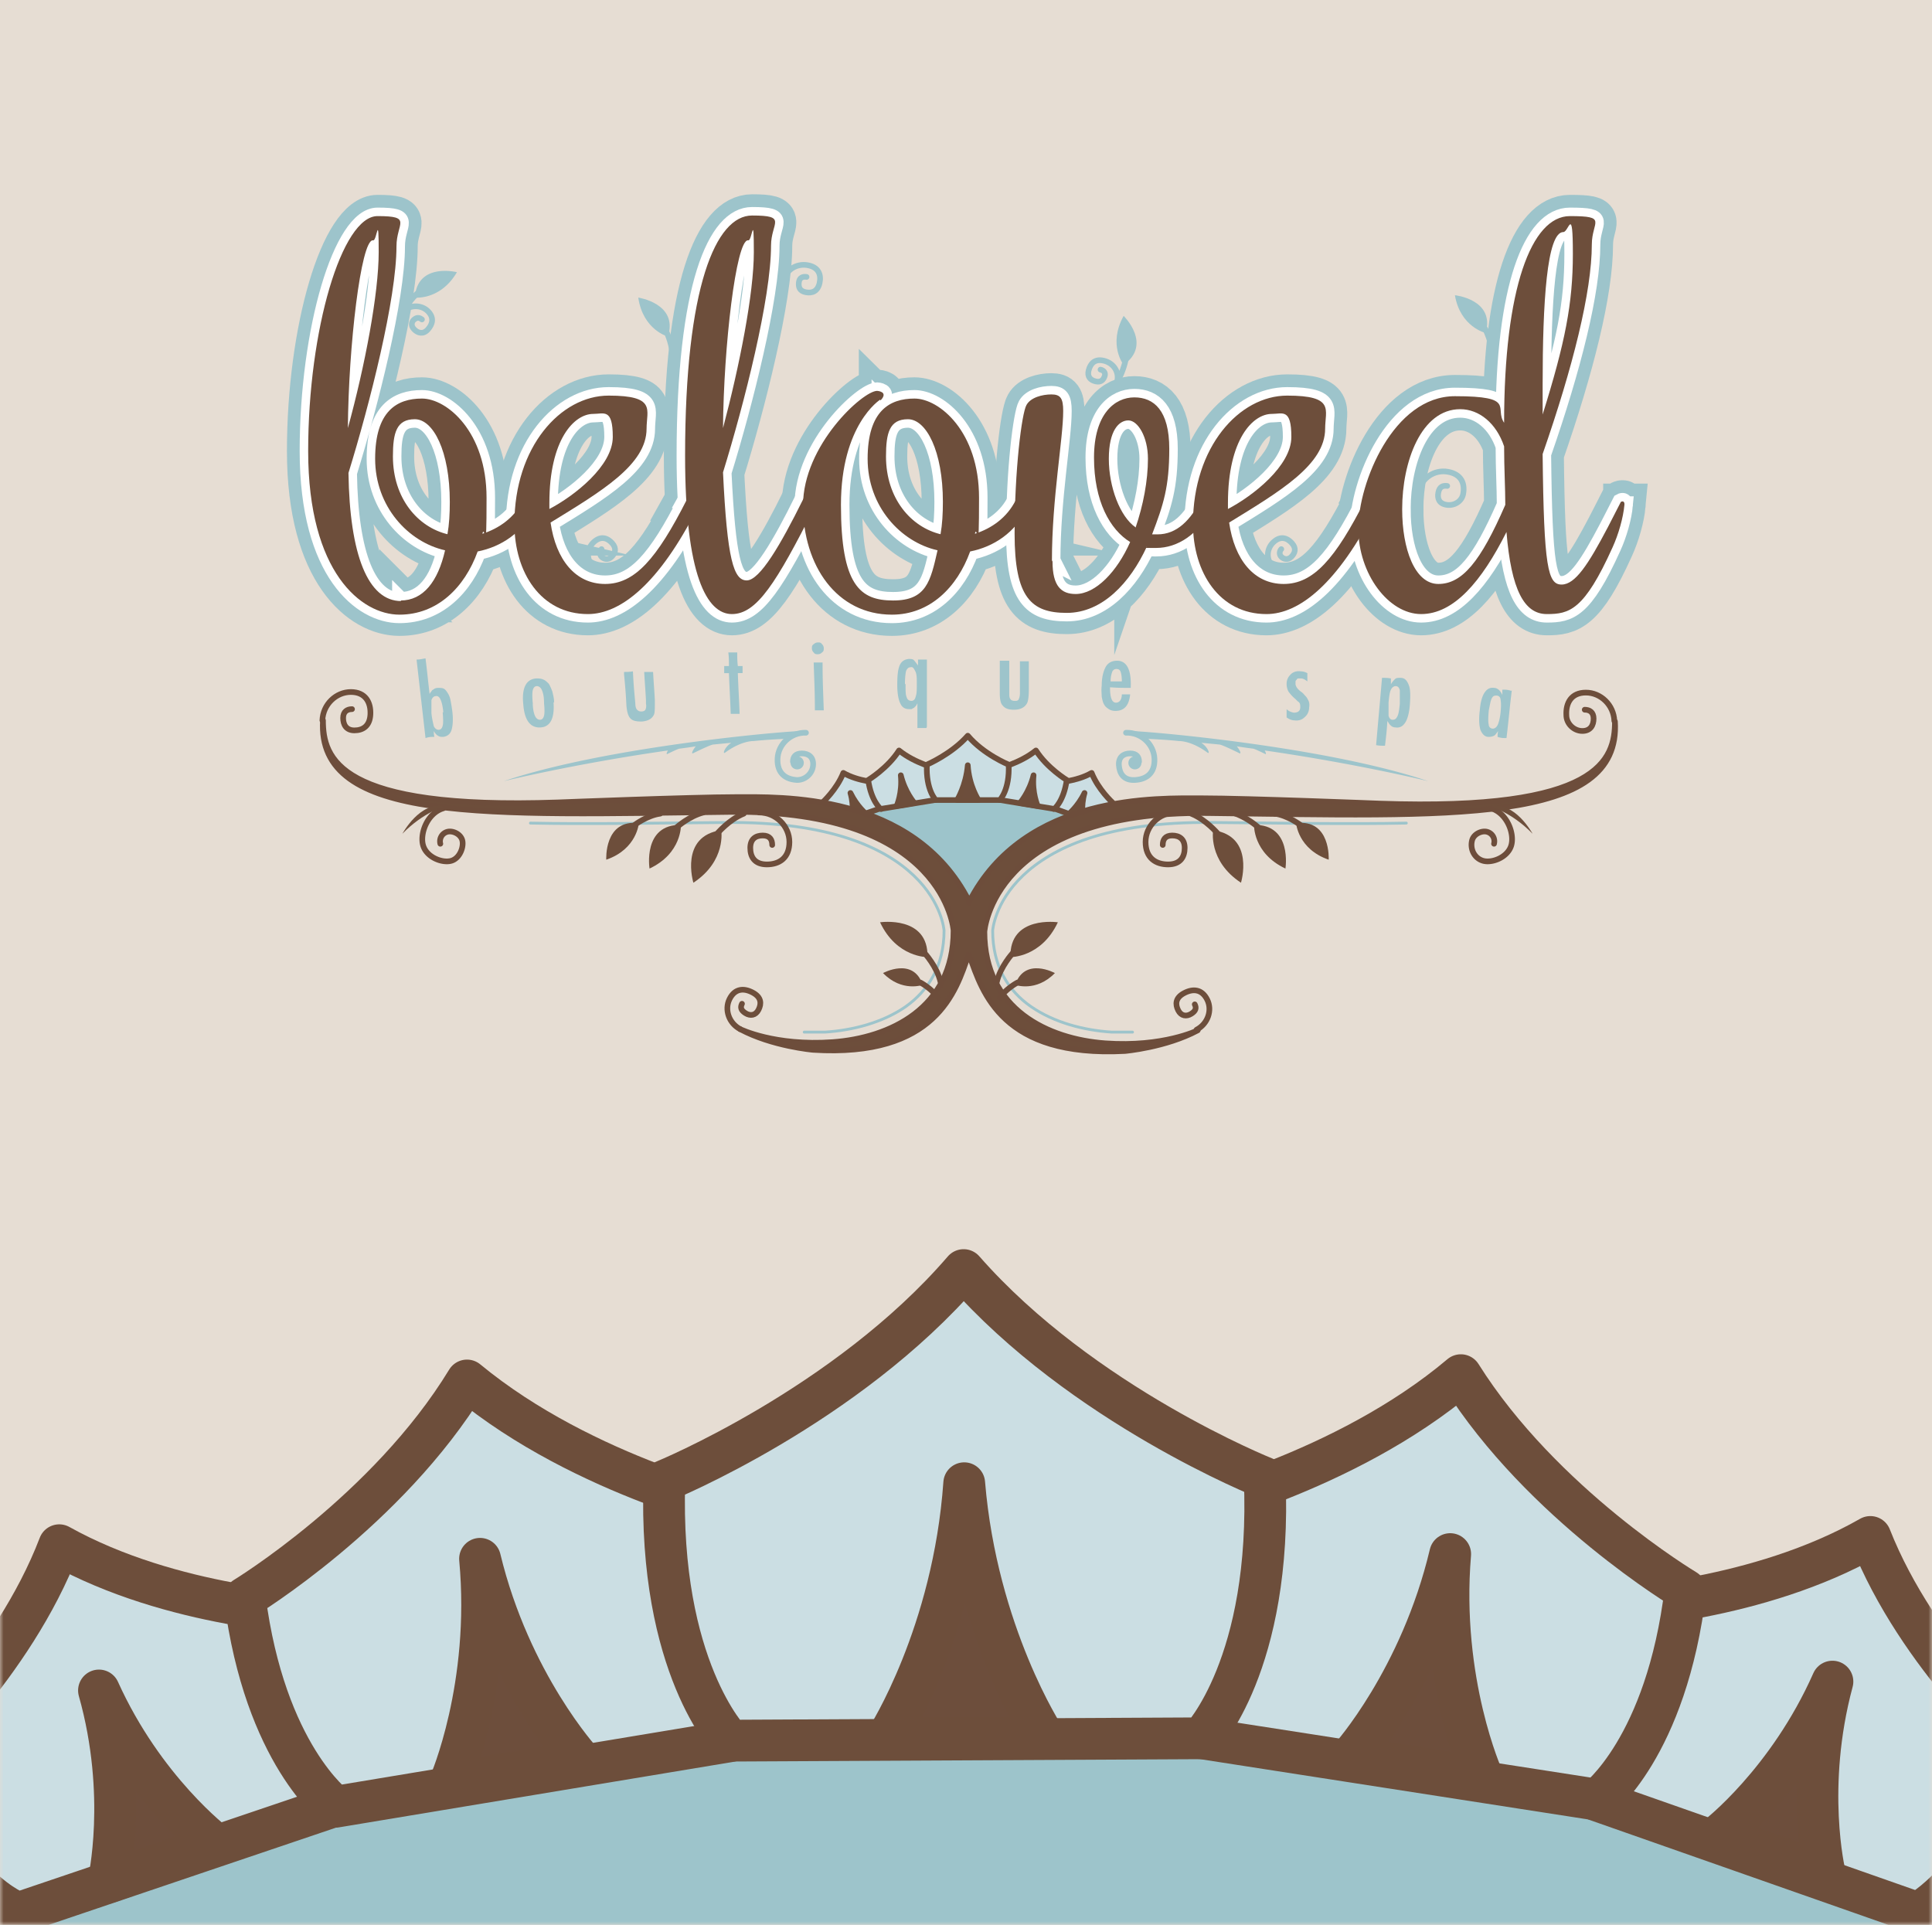 <svg xmlns="http://www.w3.org/2000/svg" width="273" height="272" fill="none"><rect width="100%" height="100%" fill="#808080" stroke="none"/><g clip-path="url(#a)"><path fill="#fff" d="M273 0H0v272h273V0z"/><path fill="#E6DDD3" d="M273 0H0v272h273V0z"/><mask id="b" width="273" height="273" x="0" y="-1" maskUnits="userSpaceOnUse" style="mask-type:luminance"><path fill="#fff" d="M273-.417H0V272h273V-.417z"/></mask><g mask="url(#b)"><path fill="#9DC4CB" d="m2.261 277.173.335-6.758 66.324-43.971 133.569-6.841 68.501 50.728.084 5.507-268.813 1.335z"/><path fill="#CBDEE3" d="M47.398 255.229s4.271-9.512-2.93-27.2c0 0-20.099-.751-36.094-9.678-6.532 17.104-21.438 30.537-21.438 30.537 5.862 18.106 15.325 22.694 15.325 22.694l45.221-16.353h-.084z"/><path stroke="#6D4E3B" stroke-linecap="round" stroke-linejoin="round" stroke-width="5.9" d="M47.398 255.229s4.271-9.512-2.93-27.2c0 0-20.099-.751-36.094-9.678-6.532 17.104-21.438 30.537-21.438 30.537 5.862 18.106 15.66 21.443 15.66 21.443l44.886-15.185-.084.083z"/><path fill="#6D4E3C" stroke="#6D4E3B" stroke-linecap="round" stroke-linejoin="round" stroke-width="5.9" d="M30.399 260.569s-10.05-7.592-16.414-21.693c4.187 14.852 1.34 27.117 1.34 27.117l15.074-5.424z"/><path fill="#CBDEE3" d="M103.171 245.968s7.034-10.096 2.512-32.039c0 0-23.03-5.09-39.694-18.857-11.221 18.44-31.403 30.705-31.403 30.705 2.847 22.193 12.812 29.536 12.812 29.536l55.773-9.262v-.083z"/><path stroke="#6D4E3B" stroke-linecap="round" stroke-linejoin="round" stroke-width="5.9" d="M103.171 245.968s7.034-10.096 2.512-32.039c0 0-23.03-5.09-39.694-18.857-11.221 18.44-31.403 30.705-31.403 30.705 2.847 22.193 12.812 29.536 12.812 29.536l55.773-9.262v-.083z"/><path fill="#6D4E3C" stroke="#6D4E3B" stroke-linecap="round" stroke-linejoin="round" stroke-width="5.9" d="M82.151 248.888s-10.049-10.93-14.32-28.618c1.675 18.105-4.27 31.705-4.27 31.705l18.59-3.087z"/><path fill="#CBDEE3" d="M225.686 254.395s-4.355-9.512 2.596-27.2c0 0 20.098-.918 36.009-10.012 6.699 17.02 21.773 30.287 21.773 30.287-5.694 18.189-15.074 22.861-15.074 22.861l-45.388-15.936h.084z"/><path stroke="#6D4E3B" stroke-linecap="round" stroke-linejoin="round" stroke-width="5.9" d="M225.686 254.395s-4.355-9.512 2.596-27.2c0 0 20.098-.918 36.009-10.012 6.699 17.02 21.773 30.287 21.773 30.287-5.694 18.189-15.074 22.861-15.074 22.861l-45.388-15.936h.084z"/><path fill="#6D4E3C" stroke="#6D4E3B" stroke-linecap="round" stroke-linejoin="round" stroke-width="5.9" d="M242.686 259.484s9.965-7.676 16.246-21.86c-4.02 14.935-1.089 27.117-1.089 27.117l-15.157-5.34v.083z"/><path fill="#CBDEE3" d="M169.746 245.634s-7.118-10.096-2.847-32.039c0 0 23.029-5.34 39.526-19.274 11.473 18.273 31.738 30.371 31.738 30.371-2.679 22.277-12.477 29.619-12.477 29.619l-55.856-8.677h-.084z"/><path stroke="#6D4E3B" stroke-linecap="round" stroke-linejoin="round" stroke-width="5.9" d="M169.746 245.634s-7.118-10.096-2.847-32.039c0 0 23.029-5.34 39.526-19.274 11.473 18.273 31.738 30.371 31.738 30.371-2.679 22.277-12.477 29.619-12.477 29.619l-55.856-8.677h-.084z"/><path fill="#6D4E3C" stroke="#6D4E3B" stroke-linecap="round" stroke-linejoin="round" stroke-width="5.9" d="M190.849 248.304s9.881-11.013 14.069-28.701c-1.508 18.105 4.605 31.622 4.605 31.622l-18.674-2.921z"/><path fill="#CBDEE3" d="M169.746 245.634s10.049-10.429 8.96-36.795c0 0-25.792-10.263-42.541-29.369-16.581 19.273-42.29 29.786-42.29 29.786-.837 26.366 9.296 36.712 9.296 36.712l66.575-.334z"/><path stroke="#6D4E3B" stroke-linecap="round" stroke-linejoin="round" stroke-width="5.9" d="M169.746 245.634s10.049-10.429 8.96-36.795c0 0-25.792-10.263-42.541-29.369-16.581 19.273-42.29 29.786-42.29 29.786-.837 26.366 9.296 36.712 9.296 36.712l66.575-.334z"/><path fill="#6D4E3C" stroke="#6D4E3B" stroke-linecap="round" stroke-linejoin="round" stroke-width="5.9" d="M147.554 245.467s-9.546-14.601-11.305-35.877c-1.507 21.359-10.886 35.961-10.886 35.961h22.191v-.084z"/></g><path stroke="#9DC4CB" stroke-linecap="round" stroke-miterlimit="10" stroke-width=".4" d="M113.638 145.846h2.931c3.936-.251 8.123-1.335 11.389-3.588 3.182-2.253 5.443-5.757 5.443-10.763 0 0-.251-3.922-4.27-7.76-4.02-3.838-11.724-7.676-26.714-7.509-10.217.083-19.512.25-27.468.083m85.083 29.537h-2.931c-3.936-.251-8.123-1.335-11.389-3.588s-5.444-5.757-5.444-10.763c0 0 .252-3.922 4.271-7.76 4.02-3.838 11.724-7.676 26.714-7.509 10.217.083 19.512.25 27.467.083"/><path fill="#9DC4CB" d="m136.667 130.827-7.285-11.598-10.635-4.005 8.709-4.839 18.339-.834 7.286 6.257-9.212 5.507-3.852 4.506-3.35 5.006z"/><path stroke="#9DC4CB" stroke-miterlimit="10" stroke-width="6" d="M56.61 84.854c3.182 0 5.276-2.67 6.28-7.092-5.192-1.168-9.881-6.175-9.881-12.933s3.098-8.51 6.615-8.51c3.518 0 9.128 4.672 9.128 14.017 0 9.345-.25 3.504-.586 5.09 2.345-.752 4.522-2.253 5.778-4.756l.42-.751 1.59 1.168-.418.75c-1.675 3.422-4.69 5.424-8.04 6.091-1.842 5.09-5.694 8.928-11.054 8.928s-12.896-5.924-12.896-23.111c0-17.188 4.773-33.208 9.798-33.208 5.024 0 2.68 1.001 2.68 4.255 0 7.426-3.769 22.278-6.784 32.04.168 11.597 2.764 18.105 7.453 18.105l-.083-.083zm-3.936-50.896c-1.675 0-3.434 15.018-3.517 26.532 2.428-8.844 4.354-19.023 4.354-24.863s-.251-1.669-.753-1.669h-.084zm10.551 41.55c.252-1.417.335-2.92.335-4.588 0-7.175-2.345-11.681-4.94-11.681-2.596 0-3.099 1.919-3.099 5.256 0 5.924 3.517 10.013 7.788 11.014h-.084z"/><path stroke="#9DC4CB" stroke-miterlimit="10" stroke-width="6" d="m96.974 70.587.418-.75 1.591 1.167-.418.751C93.12 82.518 87.678 86.774 83.072 86.774c-6.615 0-10.384-5.841-10.384-12.766 0-10.847 6.532-18.106 13.315-18.106 6.783 0 5.36 2.003 5.36 4.673 0 5.09-6.365 8.844-13.567 13.266.754 5.256 3.518 8.677 7.705 8.677s7.285-3.504 11.556-11.931h-.084zM83.826 58.489c-2.68 0-6.197 3.588-6.197 12.599v.834c3.517-1.836 8.96-6.09 8.96-10.18 0-4.087-1.256-3.253-2.763-3.253z"/><path stroke="#9DC4CB" stroke-miterlimit="10" stroke-width="6" d="m113.471 70.587.418-.751 1.591 1.168-.418.75c-5.36 10.597-8.123 15.02-11.64 15.02-3.518 0-6.616-5.424-6.616-22.362 0-23.946 4.355-33.958 9.463-33.958 5.108 0 2.68 1.001 2.68 4.255 0 7.426-3.769 22.278-6.784 32.04.587 12.348 1.508 15.268 3.35 15.268s4.773-5.006 7.956-11.43zm-7.788-36.629c-1.675 0-3.434 15.019-3.518 26.533 2.345-8.844 4.355-19.023 4.355-24.864 0-5.84-.251-1.669-.754-1.669h-.083z"/><path stroke="#9DC4CB" stroke-miterlimit="10" stroke-width="6" d="M124.357 56.486s-5.527 3.504-5.527 14.851c0 11.348 2.68 13.517 7.37 13.517 4.689 0 5.275-2.67 6.28-7.092-5.192-1.168-9.881-6.174-9.881-12.933 0-6.758 3.098-8.51 6.615-8.51 3.517 0 9.128 4.672 9.128 14.017 0 9.345-.251 3.505-.586 5.09 2.345-.751 4.522-2.253 5.778-4.756l.419-.751 1.591 1.168-.419.751c-1.675 3.42-4.689 5.423-8.039 6.09-1.842 5.09-5.694 8.928-11.054 8.928-7.788 0-12.561-6.925-12.561-15.435 0-8.51 8.458-16.187 10.467-16.187 0 0 1.675.084.503 1.335l-.084-.083zm8.542 19.023c.251-1.418.335-2.92.335-4.589 0-7.175-2.345-11.68-4.941-11.68-2.596 0-3.098 1.918-3.098 5.256 0 5.924 3.517 10.012 7.788 11.013h-.084z"/><path stroke="#9DC4CB" stroke-miterlimit="10" stroke-width="6" d="M148.726 79.348c0 3.504 1.256 4.589 3.266 4.589 2.847 0 5.862-3.171 7.704-7.343-2.847-1.752-5.108-5.757-5.108-11.931 0-6.174 2.931-8.51 5.695-8.51 2.763 0 4.94 1.835 4.94 7.258 0 5.424-.837 7.927-2.428 12.099h.754c2.763 0 4.689-2.003 6.28-5.09l.419-.75 1.591 1.167-.419.751c-2.009 3.922-5.024 5.84-8.039 5.84-3.015 0-1.089 0-1.34-.166-2.345 5.09-6.28 9.344-11.305 9.344-5.025 0-7.369-2.169-7.369-11.18 0-9.01 1.005-17.02 1.675-18.189.586-1.084 2.261-1.502 3.517-1.502 1.256 0 1.675.501 1.675 2.337 0 3.921-1.592 12.348-1.592 21.109l.084.167zm11.724-4.756c1.089-3.17 1.759-6.675 1.759-9.762 0-3.087-1.424-5.423-2.764-5.423-1.34 0-2.763 1.418-2.763 5.423s1.591 8.177 3.768 9.678v.084z"/><path stroke="#9DC4CB" stroke-miterlimit="10" stroke-width="6" d="m192.859 70.587.418-.75 1.591 1.167-.418.751c-5.444 10.763-10.887 15.019-15.493 15.019-6.615 0-10.384-5.841-10.384-12.766 0-10.847 6.532-18.106 13.315-18.106 6.783 0 5.36 2.003 5.36 4.673 0 5.09-6.365 8.844-13.566 13.266.753 5.256 3.517 8.677 7.704 8.677 4.187 0 7.285-3.504 11.556-11.931h-.083zm-13.148-12.098c-2.68 0-6.197 3.588-6.197 12.599v.834c3.517-1.836 8.96-6.09 8.96-10.18 0-4.087-1.256-3.253-2.763-3.253z"/><path stroke="#9DC4CB" stroke-miterlimit="10" stroke-width="6" d="M229.538 71.337c-.168 1.836-.838 4.172-1.675 6.007-4.02 8.928-6.113 9.429-9.296 9.429-3.182 0-5.024-3.421-5.694-11.598-3.517 7.009-7.453 11.598-12.059 11.598-4.606 0-8.877-5.674-8.877-12.099 0-6.424 4.941-18.689 13.65-18.689s5.527 1.669 6.951 3.755c0-18.94 3.852-29.203 9.295-29.203 5.444 0 3.099.751 3.099 4.005 0 6.675-2.68 17.355-6.951 29.62.168 16.103.754 18.439 2.68 18.439 1.926 0 3.768-2.837 6.532-8.093.586-1.168 1.005-1.92 1.842-3.588 0 0 .586-.334.503.5v-.083zm-31.404.668c0 5.506 1.759 10.513 5.108 10.513 3.35 0 5.946-3.088 9.463-11.18 0-2.337-.167-5.174-.167-8.261-1.089-3.254-3.517-5.256-6.197-5.256-5.527 0-8.207 7.425-8.207 14.1v.084zm22.778-39.215c-2.345 0-2.931 10.012-2.931 21.61v4.172c3.182-10.18 4.271-15.686 4.271-22.695s-.586-3.087-1.34-3.087z"/><path stroke="#fff" stroke-miterlimit="10" stroke-width="2.4" d="M56.61 84.854c3.182 0 5.276-2.67 6.28-7.092-5.192-1.168-9.881-6.175-9.881-12.933s3.098-8.51 6.615-8.51c3.518 0 9.128 4.672 9.128 14.017 0 9.345-.25 3.504-.586 5.09 2.345-.752 4.522-2.253 5.778-4.756l.42-.751 1.59 1.168-.418.75c-1.675 3.422-4.69 5.424-8.04 6.091-1.842 5.09-5.694 8.928-11.054 8.928s-12.896-5.924-12.896-23.111c0-17.188 4.773-33.208 9.798-33.208 5.024 0 2.68 1.001 2.68 4.255 0 7.426-3.769 22.278-6.784 32.04.168 11.597 2.764 18.105 7.453 18.105l-.083-.083zm-3.936-50.896c-1.675 0-3.434 15.018-3.517 26.532 2.428-8.844 4.354-19.023 4.354-24.863s-.251-1.669-.753-1.669h-.084zm10.551 41.55c.252-1.417.335-2.92.335-4.588 0-7.175-2.345-11.681-4.94-11.681-2.596 0-3.099 1.919-3.099 5.256 0 5.924 3.517 10.013 7.788 11.014h-.084z"/><path stroke="#fff" stroke-miterlimit="10" stroke-width="2.4" d="m96.974 70.587.418-.75 1.591 1.167-.418.751C93.12 82.518 87.678 86.774 83.072 86.774c-6.615 0-10.384-5.841-10.384-12.766 0-10.847 6.532-18.106 13.315-18.106 6.783 0 5.36 2.003 5.36 4.673 0 5.09-6.365 8.844-13.567 13.266.754 5.256 3.518 8.677 7.705 8.677s7.285-3.504 11.556-11.931h-.084zM83.826 58.489c-2.68 0-6.197 3.588-6.197 12.599v.834c3.517-1.836 8.96-6.09 8.96-10.18 0-4.087-1.256-3.253-2.763-3.253z"/><path stroke="#fff" stroke-miterlimit="10" stroke-width="2.4" d="m113.471 70.587.418-.751 1.591 1.168-.418.75c-5.36 10.597-8.123 15.02-11.64 15.02-3.518 0-6.616-5.424-6.616-22.362 0-23.946 4.355-33.958 9.463-33.958 5.108 0 2.68 1.001 2.68 4.255 0 7.426-3.769 22.278-6.784 32.04.587 12.348 1.508 15.268 3.35 15.268s4.773-5.006 7.956-11.43zm-7.788-36.629c-1.675 0-3.434 15.019-3.518 26.533 2.345-8.844 4.355-19.023 4.355-24.864 0-5.84-.251-1.669-.754-1.669h-.083z"/><path stroke="#fff" stroke-miterlimit="10" stroke-width="2.4" d="M124.357 56.486s-5.527 3.504-5.527 14.851c0 11.348 2.68 13.517 7.37 13.517 4.689 0 5.275-2.67 6.28-7.092-5.192-1.168-9.881-6.174-9.881-12.933 0-6.758 3.098-8.51 6.615-8.51 3.517 0 9.128 4.672 9.128 14.017 0 9.345-.251 3.505-.586 5.09 2.345-.751 4.522-2.253 5.778-4.756l.419-.751 1.591 1.168-.419.751c-1.675 3.42-4.689 5.423-8.039 6.09-1.842 5.09-5.694 8.928-11.054 8.928-7.788 0-12.561-6.925-12.561-15.435 0-8.51 8.458-16.187 10.467-16.187 0 0 1.675.084.503 1.335l-.084-.083zm8.542 19.023c.251-1.418.335-2.92.335-4.589 0-7.175-2.345-11.68-4.941-11.68-2.596 0-3.098 1.918-3.098 5.256 0 5.924 3.517 10.012 7.788 11.013h-.084z"/><path stroke="#fff" stroke-miterlimit="10" stroke-width="2.4" d="M148.726 79.348c0 3.504 1.256 4.589 3.266 4.589 2.847 0 5.862-3.171 7.704-7.343-2.847-1.752-5.108-5.757-5.108-11.931 0-6.174 2.931-8.51 5.695-8.51 2.763 0 4.94 1.835 4.94 7.258 0 5.424-.837 7.927-2.428 12.099h.754c2.763 0 4.689-2.003 6.28-5.09l.419-.75 1.591 1.167-.419.751c-2.009 3.922-5.024 5.84-8.039 5.84-3.015 0-1.089 0-1.34-.166-2.345 5.09-6.28 9.344-11.305 9.344-5.025 0-7.369-2.169-7.369-11.18 0-9.01 1.005-17.02 1.675-18.189.586-1.084 2.261-1.502 3.517-1.502 1.256 0 1.675.501 1.675 2.337 0 3.921-1.592 12.348-1.592 21.109l.084.167zm11.724-4.756c1.089-3.17 1.759-6.675 1.759-9.762 0-3.087-1.424-5.423-2.764-5.423-1.34 0-2.763 1.418-2.763 5.423s1.591 8.177 3.768 9.678v.084z"/><path stroke="#fff" stroke-miterlimit="10" stroke-width="2.4" d="m192.859 70.587.418-.75 1.591 1.167-.418.751c-5.444 10.763-10.887 15.019-15.493 15.019-6.615 0-10.384-5.841-10.384-12.766 0-10.847 6.532-18.106 13.315-18.106 6.783 0 5.36 2.003 5.36 4.673 0 5.09-6.365 8.844-13.566 13.266.753 5.256 3.517 8.677 7.704 8.677 4.187 0 7.285-3.504 11.556-11.931h-.083zm-13.148-12.098c-2.68 0-6.197 3.588-6.197 12.599v.834c3.517-1.836 8.96-6.09 8.96-10.18 0-4.087-1.256-3.253-2.763-3.253z"/><path stroke="#fff" stroke-miterlimit="10" stroke-width="2.4" d="M229.538 71.337c-.168 1.836-.838 4.172-1.675 6.007-4.02 8.928-6.113 9.429-9.296 9.429-3.182 0-5.024-3.421-5.694-11.598-3.517 7.009-7.453 11.598-12.059 11.598-4.606 0-8.877-5.674-8.877-12.099 0-6.424 4.941-18.689 13.65-18.689s5.527 1.669 6.951 3.755c0-18.94 3.852-29.203 9.295-29.203 5.444 0 3.099.751 3.099 4.005 0 6.675-2.68 17.355-6.951 29.62.168 16.103.754 18.439 2.68 18.439 1.926 0 3.768-2.837 6.532-8.093.586-1.168 1.005-1.92 1.842-3.588 0 0 .586-.334.503.5v-.083zm-31.404.668c0 5.506 1.759 10.513 5.108 10.513 3.35 0 5.946-3.088 9.463-11.18 0-2.337-.167-5.174-.167-8.261-1.089-3.254-3.517-5.256-6.197-5.256-5.527 0-8.207 7.425-8.207 14.1v.084zm22.778-39.215c-2.345 0-2.931 10.012-2.931 21.61v4.172c3.182-10.18 4.271-15.686 4.271-22.695s-.586-3.087-1.34-3.087z"/><path fill="#6D4E3B" d="M56.61 84.854c3.182 0 5.276-2.67 6.28-7.092-5.192-1.168-9.881-6.175-9.881-12.933s3.098-8.51 6.615-8.51c3.518 0 9.128 4.672 9.128 14.017 0 9.345-.25 3.504-.586 5.09 2.345-.752 4.522-2.253 5.778-4.756l.42-.751 1.59 1.168-.418.75c-1.675 3.422-4.69 5.424-8.04 6.091-1.842 5.09-5.694 8.928-11.054 8.928s-12.896-5.924-12.896-23.111c0-17.188 4.773-33.208 9.798-33.208 5.024 0 2.68 1.001 2.68 4.255 0 7.426-3.769 22.278-6.784 32.04.168 11.597 2.764 18.105 7.453 18.105l-.083-.083zm-3.936-50.896c-1.675 0-3.434 15.018-3.517 26.532 2.428-8.844 4.354-19.023 4.354-24.863s-.251-1.669-.753-1.669h-.084zm10.551 41.55c.252-1.417.335-2.92.335-4.588 0-7.175-2.345-11.681-4.94-11.681-2.596 0-3.099 1.919-3.099 5.256 0 5.924 3.517 10.013 7.788 11.014h-.084z"/><path fill="#6D4E3B" d="m96.974 70.587.418-.75 1.591 1.167-.418.751C93.12 82.518 87.678 86.774 83.072 86.774c-6.615 0-10.384-5.841-10.384-12.766 0-10.847 6.532-18.106 13.315-18.106 6.783 0 5.36 2.003 5.36 4.673 0 5.09-6.365 8.844-13.567 13.266.754 5.256 3.518 8.677 7.705 8.677s7.285-3.504 11.556-11.931h-.084zM83.826 58.489c-2.68 0-6.197 3.588-6.197 12.599v.834c3.517-1.836 8.96-6.09 8.96-10.18 0-4.087-1.256-3.253-2.763-3.253z"/><path fill="#6D4E3B" d="m113.471 70.587.418-.751 1.591 1.168-.418.75c-5.36 10.597-8.123 15.02-11.64 15.02-3.518 0-6.616-5.424-6.616-22.362 0-23.946 4.355-33.958 9.463-33.958 5.108 0 2.68 1.001 2.68 4.255 0 7.426-3.769 22.278-6.784 32.04.587 12.348 1.508 15.268 3.35 15.268s4.773-5.006 7.956-11.43zm-7.788-36.629c-1.675 0-3.434 15.019-3.518 26.533 2.345-8.844 4.355-19.023 4.355-24.864 0-5.84-.251-1.669-.754-1.669h-.083z"/><path fill="#6D4E3B" d="M124.357 56.486s-5.527 3.504-5.527 14.851c0 11.348 2.68 13.517 7.37 13.517 4.689 0 5.275-2.67 6.28-7.092-5.192-1.168-9.881-6.174-9.881-12.933 0-6.758 3.098-8.51 6.615-8.51 3.517 0 9.128 4.672 9.128 14.017 0 9.345-.251 3.505-.586 5.09 2.345-.751 4.522-2.253 5.778-4.756l.419-.751 1.591 1.168-.419.751c-1.675 3.42-4.689 5.423-8.039 6.09-1.842 5.09-5.694 8.928-11.054 8.928-7.788 0-12.561-6.925-12.561-15.435 0-8.51 8.458-16.187 10.467-16.187 0 0 1.675.084.503 1.335l-.084-.083zm8.542 19.023c.251-1.418.335-2.92.335-4.589 0-7.175-2.345-11.68-4.941-11.68-2.596 0-3.098 1.918-3.098 5.256 0 5.924 3.517 10.012 7.788 11.013h-.084z"/><path fill="#6D4E3B" d="M148.726 79.348c0 3.504 1.256 4.589 3.266 4.589 2.847 0 5.862-3.171 7.704-7.343-2.847-1.752-5.108-5.757-5.108-11.931 0-6.174 2.931-8.51 5.695-8.51 2.763 0 4.94 1.835 4.94 7.258 0 5.424-.837 7.927-2.428 12.099h.754c2.763 0 4.689-2.003 6.28-5.09l.419-.75 1.591 1.167-.419.751c-2.009 3.922-5.024 5.84-8.039 5.84-3.015 0-1.089 0-1.34-.166-2.345 5.09-6.28 9.344-11.305 9.344-5.025 0-7.369-2.169-7.369-11.18 0-9.01 1.005-17.02 1.675-18.189.586-1.084 2.261-1.502 3.517-1.502 1.256 0 1.675.501 1.675 2.337 0 3.921-1.592 12.348-1.592 21.109l.084.167zm11.724-4.756c1.089-3.17 1.759-6.675 1.759-9.762 0-3.087-1.424-5.423-2.764-5.423-1.34 0-2.763 1.418-2.763 5.423s1.591 8.177 3.768 9.678v.084z"/><path fill="#6D4E3B" d="m192.859 70.587.418-.75 1.591 1.167-.418.751c-5.444 10.763-10.887 15.019-15.493 15.019-6.615 0-10.384-5.841-10.384-12.766 0-10.847 6.532-18.106 13.315-18.106 6.783 0 5.36 2.003 5.36 4.673 0 5.09-6.365 8.844-13.566 13.266.753 5.256 3.517 8.677 7.704 8.677 4.187 0 7.285-3.504 11.556-11.931h-.083zm-13.148-12.098c-2.68 0-6.197 3.588-6.197 12.599v.834c3.517-1.836 8.96-6.09 8.96-10.18 0-4.087-1.256-3.253-2.763-3.253z"/><path fill="#6D4E3B" d="M229.538 71.337c-.168 1.836-.838 4.172-1.675 6.007-4.02 8.928-6.113 9.429-9.296 9.429-3.182 0-5.024-3.421-5.694-11.598-3.517 7.009-7.453 11.598-12.059 11.598-4.606 0-8.877-5.674-8.877-12.099 0-6.424 4.941-18.689 13.65-18.689s5.527 1.669 6.951 3.755c0-18.94 3.852-29.203 9.295-29.203 5.444 0 3.099.751 3.099 4.005 0 6.675-2.68 17.355-6.951 29.62.168 16.103.754 18.439 2.68 18.439 1.926 0 3.768-2.837 6.532-8.093.586-1.168 1.005-1.92 1.842-3.588 0 0 .586-.334.503.5v-.083zm-31.404.668c0 5.506 1.759 10.513 5.108 10.513 3.35 0 5.946-3.088 9.463-11.18 0-2.337-.167-5.174-.167-8.261-1.089-3.254-3.517-5.256-6.197-5.256-5.527 0-8.207 7.425-8.207 14.1v.084zm22.778-39.215c-2.345 0-2.931 10.012-2.931 21.61v4.172c3.182-10.18 4.271-15.686 4.271-22.695s-.586-3.087-1.34-3.087z"/><path fill="#9DC4CB" d="M58.87 93.198c.503 0 .755-.083 1.257-.167.251 2.003.335 3.004.586 5.09 0-.167.168-.334.251-.417 0-.084.168-.25.252-.25.167-.167.418-.251.67-.251.25 0 .586 0 .753.084.252.083.419.333.586.584.168.25.335.584.42 1 .083.418.167.919.25 1.503.168 1.251.084 2.169-.083 2.753-.168.584-.587.918-1.173 1.001-.335 0-.502 0-.753-.167-.168-.083-.42-.333-.587-.667 0 .334 0 .5.084.834-.502 0-.754 0-1.256.167-.503-4.422-.754-6.591-1.256-11.013v-.084zm3.77 7.426c-.084-.918-.252-1.502-.42-1.836-.167-.333-.418-.5-.67-.417-.25 0-.502.25-.586.584v1.836c.084.834.252 1.418.335 1.835.168.334.42.501.67.501.335 0 .503-.25.587-.584.083-.334.083-.918 0-1.836l.083-.083zm15.575-1.418c.168 2.252-.419 3.504-1.842 3.587-1.424.084-2.261-1.001-2.429-3.254-.25-2.336.42-3.587 1.843-3.67.335 0 .67 0 1.005.166.25.084.502.334.753.584.168.25.335.668.503 1.085.084.417.251.918.251 1.585l-.084-.083zm-1.34.083c0-.918-.167-1.502-.335-1.836-.167-.333-.418-.5-.67-.5-.335 0-.502.25-.586.584-.084.334-.084 1.001 0 1.835 0 .835.168 1.502.335 1.836.168.334.419.501.67.501.335 0 .503-.251.586-.584.084-.334.084-.918 0-1.752v-.084zM88.18 94.95c.503 0 .754 0 1.257-.084.084 1.836.167 2.67.335 4.506 0 .417.084.751.251.918.168.166.335.25.586.25.251 0 .503-.084.586-.25.084-.167.168-.501.084-.835v-.5c-.084-1.586-.167-2.42-.251-4.005h1.256c.084 1.585.167 2.42.251 4.005 0 .917 0 1.585-.084 1.919-.25.667-.837 1.001-1.758 1.084-.754 0-1.256-.083-1.591-.417-.335-.334-.503-.918-.586-1.835-.084-1.753-.168-2.67-.335-4.423v-.333zm14.739-2.754h1.256c0 .751 0 1.168.084 1.92h.67v1h-.67c.084 2.337.168 3.421.251 5.758h-1.256c-.084-2.337-.167-3.421-.251-5.757h-.67v-1.002h.67c0-.75 0-1.168-.084-1.919zm12.645-1.418c.252 0 .419 0 .587.25a.758.758 0 0 1 .251.585c0 .25 0 .417-.251.584a.763.763 0 0 1-.587.25c-.251 0-.418 0-.586-.25a.757.757 0 0 1-.251-.584c0-.25 0-.418.251-.584a.908.908 0 0 1 .586-.25zm-.586 2.837h1.256c0 2.67.084 4.089.168 6.758h-1.256c0-2.67-.084-4.088-.168-6.758zm15.911 9.261h-1.256v-3.504c-.084.167-.167.334-.251.417l-.251.25c-.084 0-.168.084-.335.167h-.335c-.586 0-1.005-.25-1.256-.834-.252-.5-.419-1.418-.419-2.587 0-1.251.084-2.169.335-2.753.251-.584.67-.834 1.256-.918.335 0 .586 0 .754.167.167.167.335.417.586.751v-.834h1.256v9.511l-.084.167zm-2.931-6.174c0 .918 0 1.502.168 1.836.084.333.335.5.67.5.251 0 .502-.167.586-.584.167-.417.167-1.001.167-1.835 0-.835 0-1.419-.251-1.836-.167-.334-.335-.584-.586-.5-.335 0-.502.166-.67.5-.084.334-.167.918-.167 1.836l.083.083zm13.399-3.337h1.256v4.506c0 .417 0 .75.168.918.083.166.335.25.586.25.251 0 .502 0 .586-.25.084-.167.167-.418.167-.835v-4.505h1.257v4.005c0 .917-.084 1.585-.252 1.919-.335.584-.921.917-1.842.917-.754 0-1.256-.166-1.591-.584-.335-.333-.419-1-.419-1.835v-4.506h.084zm17.167 4.756h1.173c-.168 1.585-.838 2.336-2.094 2.336-.335 0-.67-.083-.921-.25-.251-.167-.503-.334-.67-.667-.168-.25-.251-.668-.335-1.085 0-.417-.084-.918 0-1.585 0-1.169.251-2.086.586-2.67.335-.585.921-.835 1.591-.835 1.34 0 2.01 1.252 1.926 3.671v.167c-1.172 0-1.758 0-2.931-.083 0 1.418.251 2.17.838 2.17.502 0 .837-.418.837-1.252v.083zm0-1.752c0-.751-.084-1.168-.167-1.418-.084-.25-.252-.418-.587-.418-.251 0-.418.084-.586.334-.084.25-.251.668-.251 1.418h1.591v.084zm26.212-1.252v1.168c-.335-.25-.587-.417-.922-.417h-.334c-.084 0-.168 0-.252.167 0 0-.167.167-.167.25v.334c0 .334.251.751.837 1.168.251.167.419.417.586.584.168.167.252.334.335.5.168.251.252.668.168 1.086 0 .584-.251 1.084-.67 1.418-.335.334-.837.501-1.424.417-.335 0-.753-.167-1.088-.417v-1.168c.335.334.67.417 1.005.5.586 0 .921-.25.921-.75 0-.25 0-.418-.084-.584 0 0-.084-.167-.251-.25l-.335-.335a5.33 5.33 0 0 1-1.005-1.084 2.297 2.297 0 0 1-.251-1.085c0-.584.251-1.001.586-1.335.335-.334.837-.5 1.423-.417.419 0 .754.167 1.089.334l-.167-.084zm9.714 10.179c.335-3.838.502-5.674.837-9.512.503 0 .754 0 1.256.084v.834c.168-.334.419-.584.586-.751.168-.167.419-.167.754-.167.586 0 .921.334 1.173 1.001.251.585.251 1.502.167 2.754-.084 1.168-.335 2.086-.67 2.586-.335.501-.754.751-1.34.668-.251 0-.502-.084-.67-.251l-.251-.25c0-.083-.167-.25-.251-.417-.084 1.418-.168 2.086-.335 3.504-.503 0-.754 0-1.256-.083zm3.349-5.84v-1.92c-.083-.333-.251-.584-.586-.584-.251 0-.502.167-.67.5-.167.335-.251.919-.335 1.837v1.835c.084.334.252.584.586.584.335 0 .503-.167.67-.501.168-.333.252-.917.335-1.752zm15.828-1.919c-.335 2.67-.419 4.005-.754 6.758-.503 0-.754 0-1.256-.167 0-.333 0-.5.083-.834-.251.334-.418.584-.586.668a1.68 1.68 0 0 1-.753.166c-.587 0-.922-.417-1.173-1.001-.167-.584-.251-1.502-.084-2.753.084-1.168.335-2.003.67-2.503s.754-.751 1.34-.668c.503 0 .921.418 1.173 1.001v-.75c.502 0 .753 0 1.256.167l.084-.084zm-3.266 3.004c-.084.918-.084 1.502 0 1.835 0 .334.251.584.586.584.251 0 .502-.167.67-.5.167-.334.335-1.001.418-1.752.084-.835.084-1.419 0-1.836a.571.571 0 0 0-.586-.584c-.335 0-.502.083-.67.417-.167.334-.251.918-.418 1.752v.084zM64.565 38.464s-5.61-1.419-5.946 3.588c0 0 3.601.417 5.946-3.588z"/><path stroke="#9DC4CB" stroke-linecap="round" stroke-miterlimit="10" stroke-width=".8" d="M58.954 41.468s-1.59 1.418-2.177 3.254"/><path fill="#9DC4CB" d="M90.19 42.052s5.695.834 4.188 5.507c0 0-3.518-.918-4.188-5.507z"/><path stroke="#9DC4CB" stroke-linecap="round" stroke-miterlimit="10" stroke-width=".8" d="M94.21 46.975s.921 1.919.837 3.838M83.742 80.015c-.921-1.001-.837-2.503.168-3.42 1.005-.919 1.926-.585 2.596.166.67.751.418 1.418-.084 1.92-.502.5-1.089.333-1.424 0-.335-.335-.25-.835 0-1.086m94.797 2.42c-.921-1.001-.838-2.503.167-3.42 1.005-.919 1.926-.585 2.596.166.67.751.419 1.418-.084 1.92-.502.5-1.088.333-1.423 0-.335-.335-.251-.835 0-1.086M57.028 43.97c.922-.917 2.513-.917 3.434 0 .92.918.67 1.836 0 2.587-.67.751-1.424.5-1.926 0-.503-.5-.419-1.085 0-1.418.418-.334.753-.25 1.088 0"/><path fill="#6D4E3B" d="M85.668 121.482s-.335-5.757 4.606-5.173c0 0-.251 3.671-4.606 5.173z"/><path stroke="#6D4D3B" stroke-linecap="round" stroke-linejoin="round" stroke-width=".8" d="M89.688 116.56s1.759-1.335 3.6-1.585"/><path fill="#6D4E3B" d="M91.782 122.734s-1.005-6.258 4.438-6.175c0 0 .167 4.005-4.438 6.175z"/><path stroke="#6D4D3B" stroke-linecap="round" stroke-linejoin="round" stroke-width=".8" d="M95.634 116.894s1.758-1.586 3.768-2.086"/><path fill="#6D4E3B" d="M97.978 124.736s-2.01-6.591 3.936-7.425c0 0 .754 4.338-3.936 7.425z"/><path stroke="#6D4D3B" stroke-linecap="round" stroke-linejoin="round" stroke-width=".8" d="M101.328 117.811s1.675-2.002 3.769-2.836m2.177-.167c2.345 0 4.271 1.919 4.271 4.171 0 2.253-1.424 3.171-3.183 3.171-1.758 0-2.344-1.085-2.344-2.336 0-1.252.753-1.752 1.758-1.752s1.34.584 1.34 1.335"/><path fill="#6D4E3B" d="M187.75 121.482s.335-5.757-4.606-5.173c0 0 .252 3.671 4.606 5.173z"/><path stroke="#6D4D3B" stroke-linecap="round" stroke-linejoin="round" stroke-width=".8" d="M183.731 116.56s-1.759-1.335-3.601-1.585"/><path fill="#6D4E3B" d="M181.637 122.734s1.005-6.258-4.438-6.175c0 0-.168 4.005 4.438 6.175z"/><path stroke="#6D4D3B" stroke-linecap="round" stroke-linejoin="round" stroke-width=".8" d="M177.785 116.894s-1.759-1.586-3.769-2.086"/><path fill="#6D4E3B" d="M175.356 124.736s2.01-6.591-3.935-7.425c0 0-.754 4.338 3.935 7.425z"/><path stroke="#6D4D3B" stroke-linecap="round" stroke-linejoin="round" stroke-width=".8" d="M172.09 117.811s-1.674-2.002-3.768-2.836m-2.177-.167c-2.345 0-4.271 1.919-4.271 4.171 0 2.253 1.423 3.171 3.182 3.171s2.345-1.085 2.345-2.336c0-1.252-.754-1.752-1.759-1.752s-1.34.584-1.34 1.335"/><path fill="#9DC4CB" d="M158.775 44.638s4.104 4.005 0 6.925c0 0-2.261-2.837 0-6.925z"/><path stroke="#9DC4CB" stroke-linecap="round" stroke-miterlimit="10" stroke-width=".8" d="M159.027 50.978s-.419 2.086-1.591 3.588m.418-.666c.335-1.336-.502-2.587-1.842-2.92-1.34-.335-1.926.416-2.177 1.334-.252.918.251 1.419 1.005 1.585.753.167 1.088-.25 1.256-.75.167-.501-.168-.835-.587-.918"/><path fill="#9DC4CB" d="M205.587 41.718s5.695.584 4.355 5.34c0 0-3.601-.835-4.355-5.34z"/><path stroke="#9DC4CB" stroke-linecap="round" stroke-miterlimit="10" stroke-width=".8" d="M209.858 46.474s1.005 1.919 1.005 3.754M110.707 39.8c.252-1.586 1.759-2.587 3.35-2.337 1.591.25 2.01 1.335 1.759 2.503-.252 1.168-1.005 1.502-1.927 1.335-.921-.167-1.088-.75-1.004-1.418.083-.668.586-.835 1.088-.751m86.506 30.37c.335-1.92 2.177-3.17 4.103-2.837 1.926.334 2.429 1.669 2.178 3.087-.168 1.085-1.256 1.752-2.345 1.586-1.089-.167-1.34-.918-1.172-1.753.167-.834.669-1 1.256-.917"/><path fill="#9DC4CB" d="M160.366 108.717a.92.92 0 0 0 .922-.917.92.92 0 0 0-.922-.918.92.92 0 0 0-.921.918.92.92 0 0 0 .921.917zm-1.339-5.423c.167-.251 27.467 1.919 42.792 7.092 0 0-9.798-2.42-23.113-4.339 0 0 .335.584.084.501 0 0-1.34-.668-1.675-.751a76.104 76.104 0 0 1-2.345-.334c.335.417.67 1.001.419 1.001 0 0-2.345-1.168-2.847-1.251-.838-.084-2.596-.251-2.596-.251.921.585 1.256 1.586.921 1.419-1.926-1.419-3.434-1.669-4.104-1.669-1.591-.167-3.266-.25-4.857-.334l-2.679-1.001v-.083z"/><path stroke="#9DC4CB" stroke-linecap="round" stroke-miterlimit="10" stroke-width=".8" d="M159.11 103.544c2.094-.083 3.936 1.585 4.02 3.671.084 2.086-1.172 2.92-2.763 3.004-1.592.083-2.178-.918-2.262-2.086-.083-1.168.67-1.669 1.592-1.669.921 0 1.256.501 1.256 1.168"/><path fill="#9DC4CB" d="M112.633 108.717a.918.918 0 1 0 0-1.835.92.92 0 0 0-.921.918.92.92 0 0 0 .921.917zm1.34-5.423c-.167-.251-27.467 1.919-42.792 7.092 0 0 9.798-2.42 23.197-4.339 0 0-.335.584-.084.501 0 0 1.34-.668 1.675-.751a76.365 76.365 0 0 0 2.344-.334c-.335.417-.67 1.001-.418 1.001 0 0 2.345-1.168 2.847-1.251.837-.084 2.596-.251 2.596-.251-.921.585-1.256 1.586-.921 1.419 1.926-1.419 3.433-1.669 4.103-1.669 1.591-.167 3.266-.25 4.857-.334l2.68-1.001-.084-.083z"/><path stroke="#9DC4CB" stroke-linecap="round" stroke-miterlimit="10" stroke-width=".8" d="M113.89 103.544c-2.094-.083-3.936 1.585-4.02 3.671-.084 2.086 1.172 2.92 2.763 3.004 1.173 0 2.178-.918 2.261-2.086.084-1.168-.669-1.669-1.591-1.669-.921 0-1.256.501-1.256 1.168"/><path fill="#CBDEE3" d="M124.525 114.307s.586-1.335-.419-3.754c0 0-2.764-.084-4.941-1.335-.921 2.336-2.931 4.172-2.931 4.172.754 2.503 2.094 3.087 2.094 3.087l6.197-2.253v.083z"/><path stroke="#6D4E3B" stroke-linecap="round" stroke-linejoin="round" stroke-width=".8" d="M124.525 114.307s.586-1.335-.419-3.754c0 0-2.764-.084-4.941-1.335-.921 2.336-2.931 4.172-2.931 4.172.754 2.503 2.094 2.92 2.094 2.92l6.113-2.086.084.083z"/><path fill="#6D4E3C" stroke="#6D4E3B" stroke-linecap="round" stroke-linejoin="round" stroke-width=".8" d="M122.431 115.058s-1.34-1.084-2.261-3.003c.586 2.002.167 3.754.167 3.754l2.094-.751z"/><path fill="#CBDEE3" d="M132.145 113.055s1.005-1.418.335-4.422c0 0-3.182-.751-5.443-2.586-1.591 2.503-4.355 4.172-4.355 4.172.419 3.003 1.759 4.088 1.759 4.088l7.621-1.252h.083z"/><path stroke="#6D4E3B" stroke-linecap="round" stroke-linejoin="round" stroke-width=".8" d="M132.145 113.055s1.005-1.418.335-4.422c0 0-3.182-.751-5.443-2.586-1.591 2.503-4.355 4.172-4.355 4.172.419 3.003 1.759 4.088 1.759 4.088l7.621-1.252h.083z"/><path fill="#6D4E3C" stroke="#6D4E3B" stroke-linecap="round" stroke-linejoin="round" stroke-width=".8" d="M129.214 113.472s-1.34-1.502-1.926-3.921c.251 2.503-.586 4.338-.586 4.338l2.512-.417z"/><path fill="#CBDEE3" d="M148.894 114.307s-.586-1.335.419-3.754c0 0 2.763-.084 4.94-1.335.922 2.336 2.931 4.172 2.931 4.172-.753 2.503-2.093 3.087-2.093 3.087l-6.197-2.253v.083z"/><path stroke="#6D4E3B" stroke-linecap="round" stroke-linejoin="round" stroke-width=".8" d="M148.894 114.307s-.586-1.335.419-3.754c0 0 2.763-.084 4.94-1.335.922 2.336 2.931 4.172 2.931 4.172-.753 2.503-2.093 3.087-2.093 3.087l-6.197-2.253v.083z"/><path fill="#6D4E3C" stroke="#6D4E3B" stroke-linecap="round" stroke-linejoin="round" stroke-width=".8" d="M150.987 115.058s1.34-1.084 2.261-3.003c-.586 2.002-.167 3.754-.167 3.754l-2.094-.751z"/><path fill="#CBDEE3" d="M141.273 113.055s-1.005-1.418-.335-4.422c0 0 3.183-.751 5.444-2.586 1.591 2.503 4.354 4.172 4.354 4.172-.419 3.003-1.758 4.088-1.758 4.088l-7.621-1.252h-.084z"/><path stroke="#6D4E3B" stroke-linecap="round" stroke-linejoin="round" stroke-width=".8" d="M141.273 113.055s-1.005-1.418-.335-4.422c0 0 3.183-.751 5.444-2.586 1.591 2.503 4.354 4.172 4.354 4.172-.419 3.003-1.758 4.088-1.758 4.088l-7.621-1.252h-.084z"/><path fill="#6D4E3C" stroke="#6D4E3B" stroke-linecap="round" stroke-linejoin="round" stroke-width=".8" d="M144.121 113.472s1.339-1.502 1.926-3.921c-.252 2.503.586 4.338.586 4.338l-2.512-.417z"/><path fill="#CBDEE3" d="M141.273 113.055s1.424-1.418 1.256-5.006c0 0-3.517-1.418-5.778-4.088-2.261 2.586-5.778 4.088-5.778 4.088-.168 3.588 1.256 5.006 1.256 5.006h9.128-.084z"/><path stroke="#6D4E3B" stroke-linecap="round" stroke-linejoin="round" stroke-width=".8" d="M141.273 113.055s1.424-1.418 1.256-5.006c0 0-3.517-1.418-5.778-4.088-2.261 2.586-5.778 4.088-5.778 4.088-.168 3.588 1.256 5.006 1.256 5.006h9.128-.084z"/><path fill="#6D4E3C" stroke="#6D4E3B" stroke-linecap="round" stroke-linejoin="round" stroke-width=".8" d="M138.259 113.056s-1.34-2.003-1.508-4.923c-.251 2.92-1.507 4.923-1.507 4.923h3.015z"/><path stroke="#6D4E3B" stroke-linecap="round" stroke-miterlimit="10" stroke-width=".8" d="M169.076 145.511c1.591-.834 2.261-2.753 1.507-4.255-.754-1.502-2.01-1.585-3.266-.918-1.256.668-1.256 1.586-.837 2.42.418.834 1.172.918 1.842.501.67-.417.754-.835.502-1.335m-64.23 3.503c-1.591-.834-2.261-2.753-1.507-4.255.753-1.502 2.009-1.585 3.266-.918 1.256.668 1.256 1.586.837 2.42-.419.834-1.172.918-1.842.501-.67-.417-.754-.835-.503-1.335m-59.289-40.049c.083-2.253 1.926-4.005 4.02-4.005 2.093 0 2.846 1.502 2.763 3.171-.084 1.668-1.089 2.252-2.261 2.252-1.173 0-1.591-.834-1.591-1.752 0-.917.586-1.251 1.256-1.251m178.371 1.668c-.084-2.253-1.926-4.005-4.02-4.005-2.093 0-2.847 1.502-2.763 3.171 0 1.251 1.089 2.252 2.261 2.252 1.172 0 1.591-.834 1.591-1.752 0-.917-.586-1.251-1.256-1.251"/><path fill="#6D4E3B" d="M136.835 134.915c-1.759 5.173-4.606 14.518-21.941 13.433 0 0-5.778-.501-10.3-2.92 0 0 4.857 2.419 13.064 1.835 8.039-.584 17.083-4.755 17.083-15.769 0 0-1.089-17.104-31.487-16.77-34.586.417-58.536 1.668-57.615-12.933 0 5.34 2.094 12.682 33.162 11.598 0 0 18.926-.751 25.123-.751 6.113 0 25.123-.751 32.994 14.684v.084-.084.084-.084.251-.084.084-.084c7.872-15.435 26.798-14.684 32.995-14.684 6.197 0 25.123.75 25.123.75 31.068 1.085 33.161-6.257 33.161-11.597.922 14.601-23.029 13.35-57.614 12.932-30.399-.333-31.487 16.771-31.487 16.771 0 11.013 9.044 15.185 17.083 15.769 8.207.584 13.064-1.835 13.064-1.835-4.522 2.419-10.3 2.92-10.3 2.92-17.335.918-20.099-8.26-21.941-13.433l-.167-.167z"/><path stroke="#6D4D3B" stroke-linecap="round" stroke-linejoin="round" stroke-width=".8" d="M136.918 127.322c-7.871-15.435-26.881-14.684-32.994-14.684-6.197 0-25.123.751-25.123.751-31.068 1.084-33.162-6.258-33.162-11.598-.921 14.601 23.03 13.35 57.615 12.933 30.398-.334 31.487 16.77 31.487 16.77 0 11.014-9.044 15.185-17.083 15.769-8.207.584-13.064-1.835-13.064-1.835 4.522 2.419 10.3 2.92 10.3 2.92 17.335 1.085 20.182-8.26 21.941-13.433l.167.167c1.842 5.173 4.606 14.351 21.941 13.433 0 0 5.778-.501 10.3-2.92 0 0-4.857 2.419-13.064 1.835-8.039-.584-17.083-4.756-17.083-15.769 0 0 1.088-17.104 31.487-16.771 34.585.418 58.536 1.669 57.614-12.932 0 5.34-2.093 12.682-33.161 11.597 0 0-18.926-.75-25.123-.75-6.197 0-25.123-.751-32.995 14.684m0-.167v.084-.084zm0 0v.251m0 0v-.084m0 .084v-.084"/><path fill="#6D4E3B" d="M124.357 130.327s6.867-1.002 6.7 4.922c0 0-4.355.084-6.7-4.922z"/><path stroke="#6D4D3B" stroke-linecap="round" stroke-linejoin="round" stroke-width=".8" d="M130.638 134.665s1.759 1.919 2.261 4.088"/><path fill="#6D4E3B" d="M124.776 137.502s4.271-2.337 5.611 1.668c0 0-2.931 1.085-5.611-1.668z"/><path stroke="#6D4D3B" stroke-linecap="round" stroke-linejoin="round" stroke-width=".8" d="M130.052 138.837s1.591.834 2.512 2.169"/><path fill="#6D4E3B" d="M149.48 130.327s-6.867-1.002-6.699 4.922c0 0 4.354.084 6.699-4.922z"/><path stroke="#6D4D3B" stroke-linecap="round" stroke-linejoin="round" stroke-width=".8" d="M143.116 134.665s-1.759 1.919-2.262 4.088"/><path fill="#6D4E3B" d="M149.061 137.502s-4.271-2.337-5.611 1.668c0 0 2.931 1.085 5.611-1.668z"/><path stroke="#6D4D3B" stroke-linecap="round" stroke-linejoin="round" stroke-width=".8" d="M143.785 138.837s-1.591.834-2.512 2.169M62.22 119.229a1.39 1.39 0 0 1 .922-1.669c.753-.25 1.926.25 2.177 1.168.251.918-.335 2.587-1.591 2.92-1.256.334-3.434-.5-3.936-2.169-.503-1.669.586-4.589 2.847-5.256"/><path fill="#6D4E3B" d="M62.806 113.973s-2.93.751-5.945 3.838c0 0 2.512-4.673 5.946-3.838z"/><path stroke="#6D4D3B" stroke-linecap="round" stroke-linejoin="round" stroke-width=".8" d="M211.114 119.229a1.389 1.389 0 0 0-.921-1.669c-.754-.25-1.926.25-2.177 1.168-.335 1.252.335 2.587 1.591 2.92 1.256.334 3.433-.5 3.936-2.169.502-1.669-.586-4.589-2.848-5.256"/><path fill="#6D4E3B" d="M210.612 113.973s2.931.751 5.946 3.838c0 0-2.513-4.673-5.946-3.838z"/></g><defs><clipPath id="a"><path fill="#fff" d="M0 0h273v272H0z"/></clipPath></defs></svg>